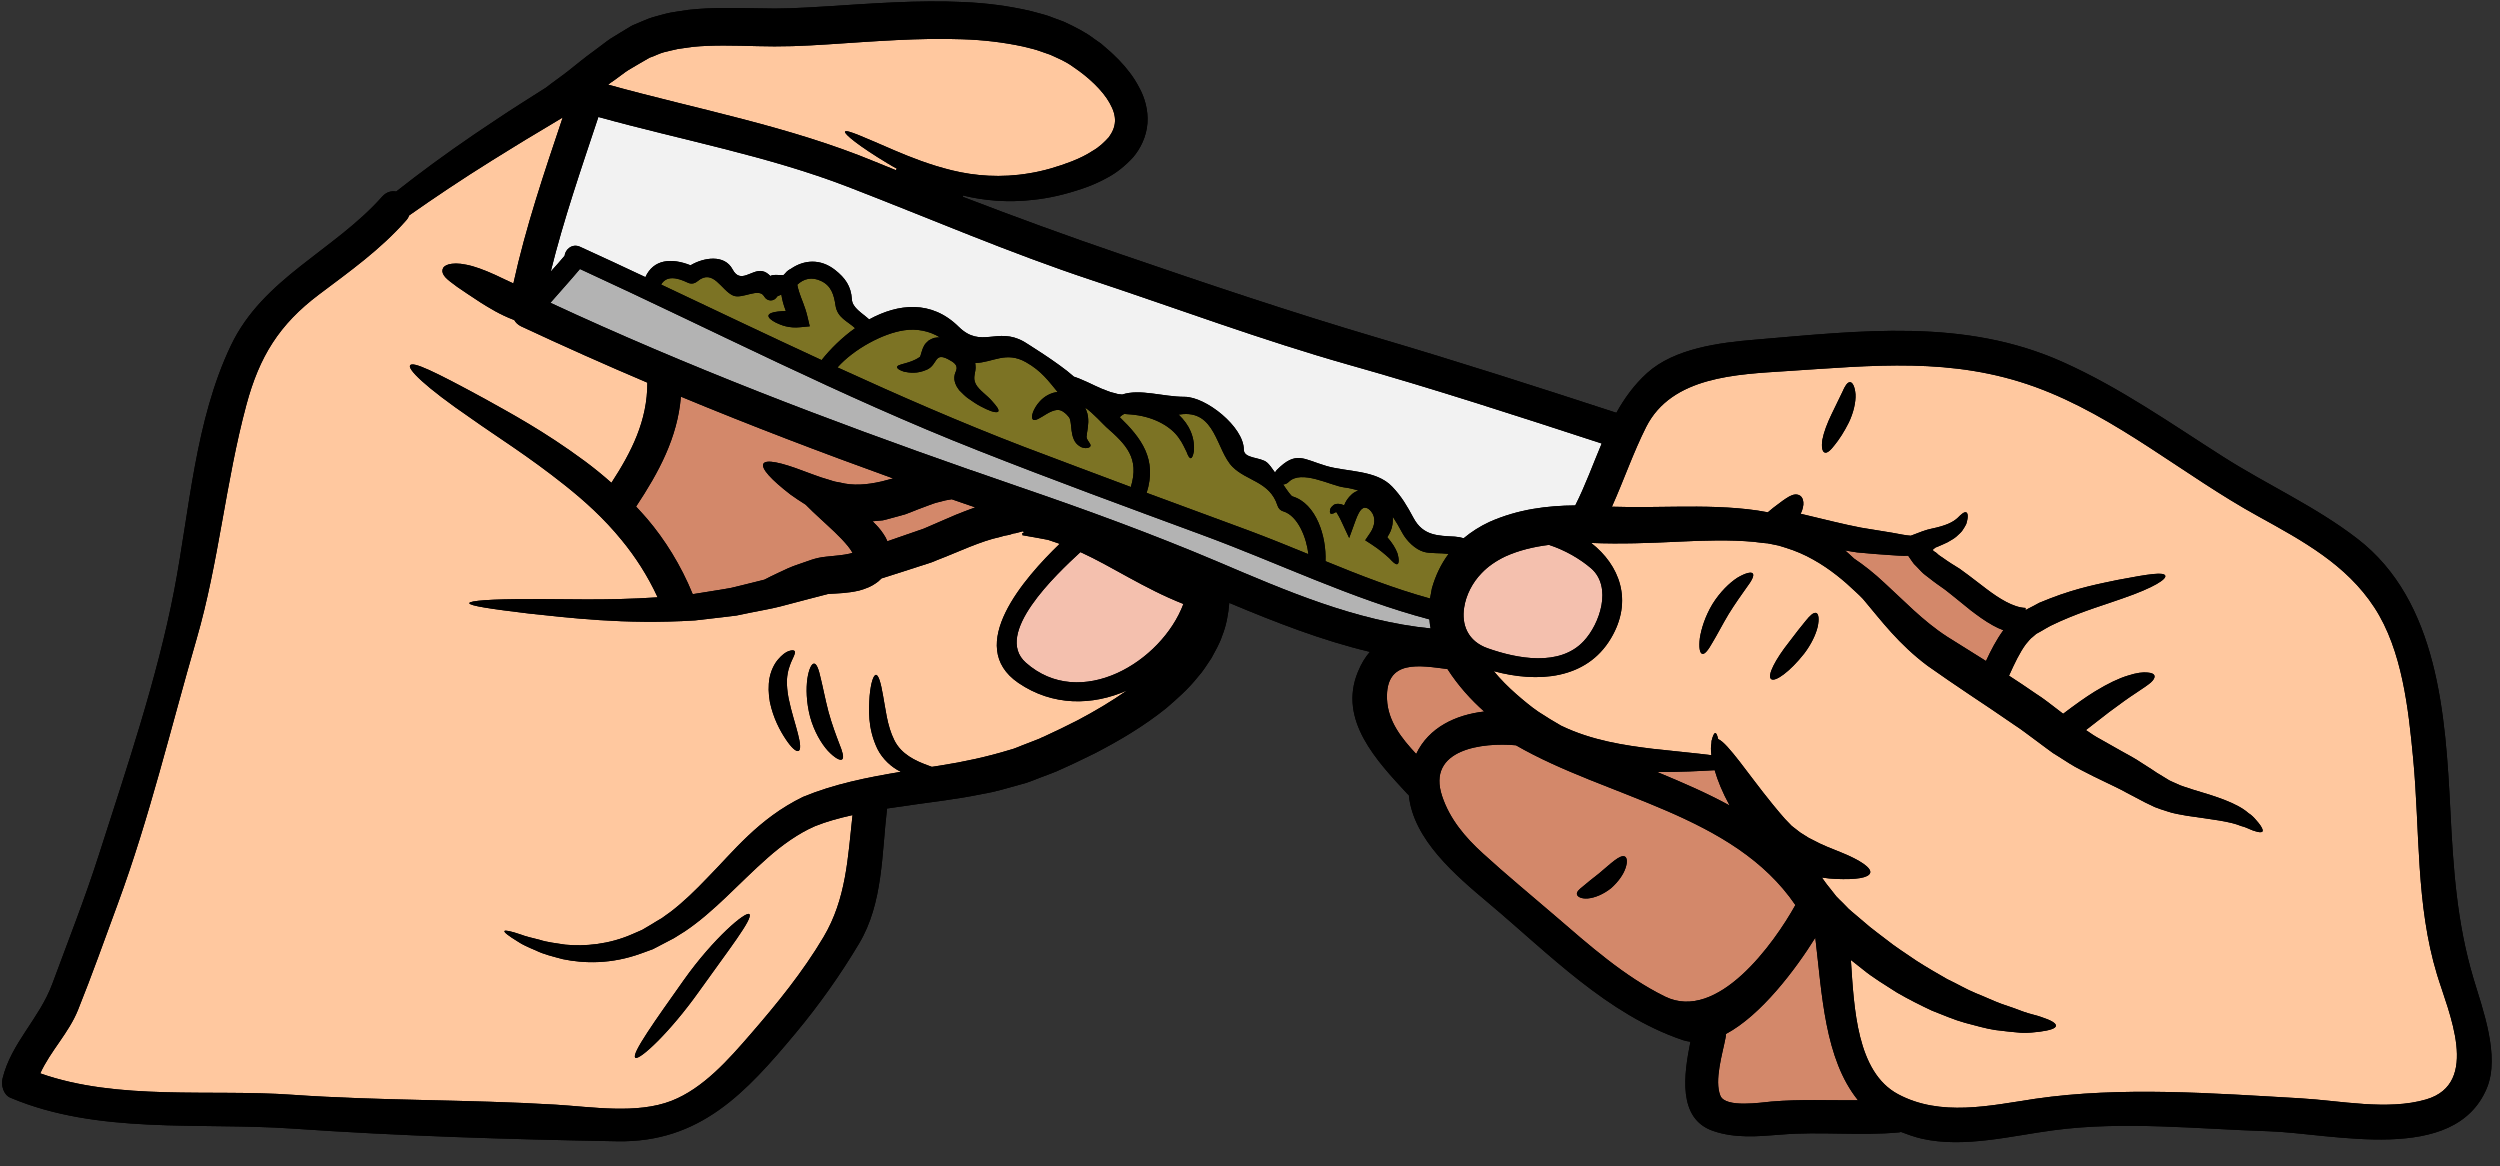 <?xml version="1.0" encoding="UTF-8"?><svg xmlns="http://www.w3.org/2000/svg" xmlns:xlink="http://www.w3.org/1999/xlink" height="56.2" preserveAspectRatio="xMidYMid meet" version="1.0" viewBox="3.9 36.1 120.5 56.2" width="120.5" zoomAndPan="magnify"><rect x="3.9" y="36.1" width="120.5" height="56.2" fill="#333333" stroke="none"/><g><g id="change1_1"><path d="M 122.008 75.164 C 121.777 70.621 121.438 65.066 117.516 62.059 C 115.5 60.504 113.184 59.473 111.051 58.113 C 108.516 56.5 106.105 54.797 103.348 53.559 C 98.574 51.41 93.547 52.051 88.488 52.473 C 86.797 52.613 84.609 52.887 83.289 54.082 C 82.668 54.645 82.199 55.297 81.809 55.996 C 77.977 54.746 74.199 53.531 70.32 52.387 C 66.148 51.156 62.043 49.77 57.93 48.359 C 55.348 47.477 52.832 46.559 50.32 45.594 C 50.32 45.57 50.32 45.543 50.316 45.523 C 51.312 45.766 52.461 45.875 53.684 45.734 C 54.477 45.652 55.242 45.473 56.094 45.184 C 56.449 45.066 56.914 44.871 57.328 44.633 C 57.738 44.41 58.148 44.082 58.516 43.68 C 58.875 43.258 59.16 42.676 59.207 42.043 C 59.254 41.414 59.074 40.793 58.805 40.312 C 58.543 39.805 58.203 39.379 57.836 38.996 C 57.652 38.812 57.465 38.625 57.262 38.457 L 56.965 38.199 L 56.617 37.957 C 56.27 37.68 55.699 37.387 55.18 37.148 C 54.918 37.051 54.664 36.957 54.402 36.859 C 54.137 36.773 53.871 36.715 53.605 36.637 C 52.539 36.387 51.445 36.246 50.348 36.199 C 48.148 36.094 45.918 36.27 43.688 36.41 C 43.129 36.449 42.582 36.473 42.043 36.496 L 41.254 36.512 C 40.977 36.508 40.699 36.508 40.426 36.5 C 39.352 36.484 38.223 36.449 37.09 36.574 C 36.801 36.609 36.516 36.664 36.23 36.707 C 35.945 36.762 35.656 36.855 35.375 36.926 C 35.094 37.012 34.816 37.148 34.539 37.258 L 34.438 37.301 L 34.41 37.309 L 34.344 37.348 L 34.332 37.352 L 34.293 37.375 L 34.125 37.477 L 33.801 37.672 C 33.586 37.816 33.367 37.922 33.148 38.09 C 32.926 38.254 32.711 38.418 32.492 38.582 C 32.035 38.91 31.695 39.203 31.305 39.508 C 30.93 39.801 30.543 40.066 30.215 40.324 C 29.812 40.578 29.414 40.832 29.023 41.082 C 28.25 41.57 27.496 42.086 26.77 42.57 C 25.383 43.512 24.125 44.441 22.996 45.332 C 22.773 45.289 22.527 45.348 22.324 45.574 C 20.004 48.188 16.574 49.504 15.027 52.758 C 13.301 56.383 13.043 60.664 12.297 64.547 C 11.473 68.824 9.992 73.156 8.668 77.297 C 7.996 79.402 7.18 81.465 6.418 83.531 C 5.801 85.195 4.441 86.371 4.023 88.086 C 3.945 88.406 4.062 88.863 4.398 89.008 C 8.613 90.793 13.496 90.188 17.977 90.496 C 23.203 90.859 28.422 91.016 33.656 91.109 C 37.637 91.18 39.855 88.77 42.262 85.879 C 43.387 84.527 44.41 83.082 45.312 81.566 C 46.469 79.625 46.398 77.246 46.656 75.07 C 47.559 74.93 48.492 74.812 49.473 74.672 C 50.059 74.59 50.652 74.492 51.262 74.367 C 51.863 74.27 52.504 74.074 53.137 73.898 C 53.469 73.82 53.723 73.695 54.023 73.586 L 54.457 73.422 L 54.672 73.34 L 54.766 73.301 L 54.82 73.281 L 54.93 73.23 C 55.508 72.977 56.09 72.695 56.676 72.406 C 57.836 71.805 59.004 71.121 60.102 70.242 C 60.633 69.785 61.176 69.312 61.637 68.727 C 61.887 68.457 62.082 68.125 62.297 67.809 C 62.477 67.469 62.68 67.137 62.805 66.754 C 63.008 66.254 63.105 65.711 63.152 65.16 C 65.371 66.09 67.602 66.965 69.93 67.52 C 69.711 67.766 69.516 68.082 69.352 68.484 C 68.383 70.816 70.293 72.805 71.73 74.359 C 71.758 74.387 71.785 74.402 71.805 74.426 C 72.02 76.57 74.055 78.289 75.672 79.648 C 78.551 82.066 81.363 84.992 85.004 86.23 C 85.129 86.273 85.254 86.293 85.379 86.312 C 85.07 87.859 84.738 90.023 86.48 90.613 C 87.539 90.977 88.633 90.875 89.727 90.789 C 91.625 90.625 93.535 90.859 95.441 90.68 C 95.473 90.676 95.5 90.664 95.527 90.66 C 95.844 90.781 96.168 90.898 96.531 90.984 C 98.574 91.445 100.852 90.844 102.879 90.578 C 106.258 90.125 109.836 90.516 113.227 90.625 C 116.34 90.723 122.215 92.266 123.766 88.547 C 124.41 87 123.566 84.75 123.125 83.273 C 122.32 80.574 122.148 77.969 122.008 75.164" fill="inherit"/></g><g id="change2_1"><path d="M 73.723 62.797 C 73.359 63.285 73.094 63.84 72.918 64.457 L 72.84 64.879 L 72.828 64.949 C 71.102 64.473 69.445 63.828 67.789 63.148 C 67.84 61.977 67.355 60.375 66.199 60.027 C 66.129 60.008 65.949 59.75 65.746 59.449 C 65.836 59.449 65.93 59.414 66.016 59.328 C 66.625 58.719 68.023 59.5 68.676 59.59 C 68.938 59.621 69.164 59.68 69.375 59.746 C 69.258 59.785 69.148 59.844 69.066 59.918 C 68.863 60.098 68.758 60.277 68.688 60.457 C 68.535 60.383 68.316 60.348 68.18 60.441 C 68.109 60.5 68.047 60.566 68.031 60.609 C 68.012 60.652 68.008 60.691 68.004 60.723 C 67.996 60.789 68.008 60.832 68.035 60.852 C 68.062 60.875 68.105 60.867 68.164 60.848 C 68.199 60.836 68.23 60.816 68.262 60.793 C 68.301 60.781 68.324 60.805 68.34 60.805 C 68.359 60.844 68.34 60.844 68.402 60.93 C 68.457 61.02 68.523 61.152 68.594 61.309 L 68.93 62.031 L 69.238 61.184 C 69.32 60.957 69.445 60.672 69.586 60.602 C 69.648 60.555 69.691 60.57 69.762 60.582 C 69.824 60.594 69.918 60.664 69.988 60.75 C 70.227 61.039 70.172 61.445 69.949 61.777 L 69.703 62.141 L 70.012 62.34 C 70.391 62.586 70.668 62.828 70.863 63.004 C 71.035 63.188 71.16 63.316 71.246 63.293 C 71.324 63.277 71.352 63.09 71.254 62.762 C 71.172 62.539 71.008 62.266 70.766 61.992 C 70.883 61.812 70.988 61.613 71.02 61.359 C 71.035 61.242 71.035 61.125 71.031 61.004 C 71.188 61.238 71.34 61.5 71.496 61.793 C 71.703 62.172 72.117 62.586 72.543 62.703 C 72.848 62.785 73.32 62.746 73.723 62.797" fill="#7c7324"/></g><g id="change2_2"><path d="M 50.137 54.91 C 50.273 55.047 50.414 55.188 50.531 55.277 C 50.652 55.359 50.762 55.43 50.863 55.504 C 51.07 55.645 51.266 55.734 51.43 55.816 C 51.758 55.973 52.004 56.008 52.023 55.918 C 52.051 55.828 51.938 55.68 51.711 55.426 C 51.492 55.164 51.094 54.914 50.934 54.617 C 50.754 54.27 50.961 54.059 50.918 53.707 C 50.918 53.707 50.906 53.602 50.906 53.598 C 51.766 53.57 52.391 53.012 53.355 53.559 C 54.098 53.977 54.449 54.477 54.879 54.996 C 54.797 55.004 54.719 55.02 54.648 55.039 C 54.266 55.164 54.051 55.395 53.906 55.582 C 53.625 55.973 53.598 56.262 53.695 56.328 C 53.805 56.402 54.039 56.238 54.348 56.051 C 54.504 55.957 54.695 55.871 54.848 55.859 C 54.992 55.855 55.086 55.883 55.254 56.027 C 55.297 56.062 55.336 56.105 55.375 56.152 C 55.375 56.152 55.406 56.184 55.41 56.191 C 55.426 56.219 55.449 56.246 55.457 56.262 C 55.457 56.262 55.5 56.387 55.508 56.477 C 55.547 56.695 55.531 56.988 55.66 57.281 C 55.719 57.422 55.828 57.543 55.938 57.605 C 56.039 57.68 56.141 57.688 56.215 57.699 C 56.367 57.699 56.441 57.656 56.461 57.598 C 56.504 57.473 56.215 57.289 56.281 57.09 C 56.281 56.984 56.34 56.773 56.355 56.445 C 56.352 56.273 56.359 56.109 56.242 55.832 C 56.219 55.789 56.211 55.77 56.199 55.742 C 56.562 55.984 57.105 56.586 57.219 56.684 C 58.18 57.527 58.832 58.176 58.406 59.574 C 56.68 58.926 54.957 58.285 53.234 57.629 C 50.191 56.461 47.219 55.16 44.266 53.809 C 45.062 52.918 46.457 52.168 47.477 52.02 C 48.09 51.926 48.703 52.051 49.207 52.363 C 49.129 52.359 49.02 52.371 48.93 52.387 C 48.84 52.418 48.746 52.457 48.664 52.512 C 48.594 52.578 48.504 52.656 48.465 52.723 C 48.379 52.871 48.344 52.988 48.32 53.07 C 48.27 53.25 48.258 53.273 48.246 53.297 L 48.219 53.316 C 47.754 53.645 47.129 53.637 47.141 53.797 C 47.137 53.863 47.254 53.945 47.48 54.016 C 47.727 54.062 48.102 54.133 48.59 53.91 C 49.105 53.668 48.926 53.055 49.613 53.422 C 49.859 53.555 50.094 53.691 49.984 53.973 C 49.965 54.035 49.941 54.059 49.918 54.152 C 49.902 54.23 49.891 54.32 49.902 54.395 C 49.945 54.672 50.051 54.781 50.137 54.91" fill="#7c7324"/></g><g id="change2_3"><path d="M 44.172 50.824 C 44.266 51.426 44.754 51.578 45.117 51.918 C 44.492 52.363 43.938 52.906 43.5 53.457 C 40.914 52.262 38.344 51.035 35.766 49.816 C 36.02 49.375 36.527 49.473 37.031 49.715 C 37.211 49.805 37.371 49.777 37.523 49.652 C 38.285 49.023 38.664 50.102 39.242 50.348 C 39.68 50.531 40.48 49.945 40.73 50.383 C 40.879 50.645 41.219 50.648 41.367 50.383 C 41.426 50.352 41.496 50.324 41.562 50.297 C 41.598 50.543 41.664 50.785 41.75 51.016 C 41.762 51.039 41.77 51.062 41.777 51.09 C 41.645 51.094 41.512 51.105 41.398 51.117 C 41.133 51.145 40.965 51.211 40.941 51.305 C 40.926 51.41 41.059 51.527 41.301 51.652 C 41.551 51.77 41.918 51.93 42.48 51.871 L 42.93 51.828 L 42.809 51.324 C 42.754 51.094 42.684 50.895 42.609 50.695 C 42.461 50.324 42.363 50.031 42.328 49.824 C 42.641 49.531 43.023 49.43 43.473 49.641 C 43.973 49.875 44.098 50.32 44.172 50.824" fill="#7c7324"/></g><g id="change2_4"><path d="M 65.754 60.746 C 66.465 60.961 66.879 62.031 66.965 62.812 C 66.023 62.426 65.078 62.043 64.121 61.684 C 62.469 61.07 60.816 60.461 59.168 59.855 C 59.684 58.23 58.906 57.211 57.871 56.207 C 57.934 56.141 58.012 56.09 58.098 56.043 L 58.113 56.051 L 58.141 56.055 L 58.211 56.062 C 58.336 56.07 58.457 56.078 58.582 56.094 C 59.586 56.215 60.359 56.684 60.719 57.207 C 60.91 57.461 61 57.711 61.094 57.879 C 61.164 58.078 61.234 58.188 61.293 58.184 C 61.359 58.176 61.406 58.059 61.445 57.852 C 61.465 57.625 61.453 57.277 61.289 56.891 C 61.176 56.621 60.973 56.332 60.703 56.078 C 60.723 56.078 60.746 56.078 60.762 56.078 C 62.504 55.816 62.512 57.801 63.312 58.605 C 63.996 59.289 65.105 59.312 65.473 60.461 C 65.516 60.602 65.613 60.707 65.754 60.746" fill="#7c7324"/></g><g id="change3_1"><path d="M 72.859 66.395 C 72.855 66.395 72.855 66.395 72.855 66.391 C 69.246 66.035 65.871 64.57 62.57 63.164 C 59.422 61.832 56.242 60.668 53.008 59.562 C 52.238 59.297 51.465 59.027 50.695 58.758 C 50.684 58.758 50.68 58.754 50.672 58.754 C 43.793 56.344 37.059 53.777 30.43 50.695 C 30.902 50.152 31.391 49.617 31.852 49.066 C 38.234 52 44.469 55.227 51.012 57.801 C 54.609 59.223 58.246 60.555 61.875 61.895 C 65.508 63.234 69.051 64.965 72.793 65.953 C 72.793 65.965 72.793 65.977 72.801 65.98 C 72.809 66.121 72.828 66.258 72.859 66.395" fill="#b3b3b3"/></g><g id="change4_1"><path d="M 81.102 57.477 C 80.684 58.469 80.316 59.496 79.828 60.461 C 78.492 60.473 77.082 60.637 75.68 61.262 C 75.246 61.465 74.828 61.727 74.449 62.043 C 74.324 62.004 74.184 61.977 74.02 61.965 C 73.223 61.922 72.496 61.934 72.031 61.066 C 71.719 60.484 71.461 60.039 71.008 59.562 C 70.238 58.742 68.812 58.852 67.828 58.559 C 66.711 58.23 66.375 57.812 65.441 58.754 C 65.402 58.789 65.383 58.836 65.359 58.879 C 65.207 58.66 65.066 58.469 64.973 58.395 C 64.66 58.121 63.852 58.219 63.852 57.77 C 63.852 56.68 62.031 55.227 61 55.227 C 59.949 55.227 58.852 54.828 57.988 55.117 C 57.957 55.117 57.926 55.109 57.891 55.105 C 57.746 55.102 57.68 55.055 57.57 55.035 C 57.473 55.02 57.375 54.984 57.273 54.941 C 56.867 54.801 56.492 54.59 56.145 54.445 C 55.969 54.363 55.809 54.301 55.66 54.254 C 54.941 53.602 53.25 52.566 53.25 52.566 C 51.965 51.84 51.199 52.918 50.113 51.855 C 48.797 50.551 47.195 50.73 45.793 51.496 C 45.457 51.188 44.98 50.938 44.961 50.527 C 44.922 49.895 44.641 49.5 44.152 49.113 C 43.441 48.555 42.652 48.621 42.023 49.055 C 41.938 49.098 41.844 49.156 41.758 49.262 C 41.75 49.266 41.746 49.277 41.742 49.281 C 41.715 49.309 41.688 49.336 41.66 49.363 C 41.359 49.359 41.18 49.32 41.031 49.402 C 40.922 49.293 40.797 49.195 40.633 49.168 C 40.125 49.078 39.594 49.805 39.211 49.086 C 38.82 48.344 37.812 48.512 37.184 48.887 C 36.266 48.523 35.402 48.59 35.008 49.457 C 33.957 48.961 32.906 48.473 31.852 47.992 C 31.477 47.824 31.141 48.125 31.113 48.43 C 30.898 48.684 30.676 48.941 30.445 49.191 C 31.07 46.668 31.922 44.207 32.742 41.738 C 36.758 42.852 40.883 43.605 44.781 45.109 C 48.73 46.633 52.508 48.273 56.539 49.609 C 60.66 50.977 64.723 52.496 68.902 53.68 C 73.031 54.844 77.043 56.152 81.102 57.477" fill="#f2f2f2"/></g><g id="change5_1"><path d="M 80.594 63.496 C 81.617 64.391 81.016 66.172 80.234 67.004 C 79.074 68.246 77.023 67.848 75.609 67.348 C 74.641 67.008 74.34 66.203 74.473 65.375 C 74.562 64.789 74.867 64.184 75.309 63.73 C 75.609 63.41 76.004 63.137 76.453 62.922 C 77.098 62.629 77.82 62.453 78.562 62.363 C 79.316 62.609 80.043 63.023 80.594 63.496" fill="#f4c0ae"/></g><g id="change5_2"><path d="M 55.977 62.711 C 57.496 63.402 59.059 64.473 60.941 65.211 C 59.891 68.012 55.969 70.371 53.344 68.039 C 51.777 66.648 54.793 63.801 55.977 62.711" fill="#f4c0ae"/></g><g id="change6_1"><path d="M 99.977 66.254 C 100.121 66.336 100.289 66.41 100.461 66.477 C 100.125 66.941 99.863 67.445 99.625 67.961 C 98.98 67.555 98.352 67.164 97.754 66.789 C 96.586 66.035 95.633 65.016 94.754 64.219 C 94.238 63.73 93.727 63.332 93.262 63.02 C 93.125 62.887 92.977 62.758 92.832 62.629 C 93.031 62.664 93.238 62.703 93.422 62.727 C 93.723 62.754 93.996 62.781 94.266 62.801 C 94.516 62.816 94.746 62.836 94.969 62.852 C 95.258 62.871 95.566 62.898 95.875 62.887 C 95.934 62.977 95.996 63.055 96.055 63.148 C 96.113 63.242 96.191 63.332 96.289 63.418 C 96.363 63.496 96.434 63.566 96.504 63.645 C 96.617 63.766 96.742 63.848 96.875 63.953 C 97 64.055 97.137 64.156 97.262 64.246 C 97.387 64.336 97.516 64.43 97.652 64.523 C 97.777 64.617 97.895 64.719 98.023 64.816 C 98.297 65.035 98.586 65.27 98.887 65.516 C 99.207 65.758 99.551 66.02 99.977 66.254" fill="#d3886a"/></g><g id="change6_2"><path d="M 86.547 73.223 C 86.688 73.715 86.926 74.301 87.27 74.926 C 86.156 74.316 84.977 73.809 83.777 73.312 C 84.906 73.312 85.832 73.266 86.547 73.223" fill="#d3886a"/></g><g id="change6_3"><path d="M 93.457 89.133 C 92.066 89.145 90.676 89.078 89.285 89.195 C 88.797 89.238 87.074 89.512 86.824 88.918 C 86.52 88.18 86.926 86.887 87.066 86.145 C 87.086 86.074 87.086 86.004 87.086 85.938 C 88.777 85.043 90.445 82.828 91.398 81.297 C 91.723 84.027 91.844 87.137 93.457 89.133" fill="#d3886a"/></g><g id="change6_4"><path d="M 73.668 68.348 C 74.188 69.156 74.797 69.824 75.438 70.395 C 74.066 70.555 72.766 71.16 72.16 72.441 C 71.453 71.684 70.797 70.859 70.754 69.801 C 70.672 67.844 72.348 68.184 73.668 68.348" fill="#d3886a"/></g><g id="change6_5"><path d="M 82.25 77.941 C 82.352 77.648 82.324 77.434 82.215 77.383 C 81.977 77.281 81.539 77.73 80.969 78.203 C 80.68 78.43 80.414 78.637 80.246 78.785 C 80.039 78.945 79.871 79.09 79.91 79.215 C 79.941 79.328 80.117 79.426 80.426 79.406 C 80.777 79.375 81.184 79.203 81.555 78.91 C 81.906 78.598 82.152 78.242 82.25 77.941 Z M 90.438 79.723 C 89.41 81.574 86.688 85.371 84.16 84.137 C 82.188 83.168 80.484 81.645 78.836 80.227 C 77.68 79.234 76.496 78.258 75.367 77.227 C 74.52 76.457 73.781 75.582 73.414 74.484 C 72.645 72.203 75.367 71.875 76.969 72.023 C 81.367 74.562 87.449 75.34 90.438 79.723" fill="#d3886a"/></g><g id="change6_6"><path d="M 49.773 60.164 C 50.152 60.293 50.531 60.426 50.906 60.555 C 50.586 60.668 50.277 60.793 49.969 60.914 C 49.414 61.145 48.949 61.363 48.422 61.582 C 47.832 61.785 47.25 61.988 46.672 62.188 C 46.621 62.059 46.555 61.945 46.488 61.848 C 46.332 61.605 46.164 61.43 46 61.27 C 45.984 61.254 45.969 61.242 45.953 61.227 C 45.988 61.223 46.027 61.215 46.07 61.215 L 46.453 61.18 C 46.578 61.156 46.691 61.117 46.816 61.086 C 47.055 61.02 47.293 60.957 47.527 60.891 C 47.754 60.809 47.934 60.734 48.129 60.656 C 48.328 60.578 48.492 60.523 48.66 60.457 C 48.836 60.391 48.996 60.332 49.145 60.301 C 49.371 60.234 49.578 60.191 49.773 60.164" fill="#d3886a"/></g><g id="change6_7"><path d="M 46.949 59.16 C 46.945 59.16 46.941 59.164 46.934 59.164 C 46.762 59.207 46.578 59.258 46.398 59.305 C 45.668 59.473 45.012 59.52 44.391 59.359 C 44.309 59.344 44.23 59.332 44.156 59.316 C 44.074 59.297 44 59.27 43.922 59.246 C 43.77 59.199 43.617 59.152 43.473 59.109 C 43.168 59.004 42.887 58.898 42.625 58.801 C 41.555 58.391 40.816 58.23 40.695 58.453 C 40.574 58.676 41.074 59.223 42.008 59.941 C 42.219 60.094 42.469 60.258 42.734 60.426 C 42.93 60.629 43.18 60.863 43.465 61.125 C 43.867 61.5 44.379 61.945 44.773 62.426 C 44.859 62.535 44.938 62.648 44.992 62.746 C 44.953 62.758 44.91 62.773 44.859 62.785 C 44.57 62.855 44.176 62.887 43.742 62.93 C 43.172 62.98 42.816 63.164 42.426 63.285 C 42.027 63.414 41.707 63.57 41.395 63.719 C 41.148 63.832 40.938 63.941 40.746 64.039 C 40.426 64.121 40.102 64.195 39.793 64.277 C 39.574 64.328 39.359 64.379 39.148 64.434 C 38.934 64.477 38.723 64.504 38.512 64.543 C 38.094 64.609 37.691 64.672 37.289 64.738 C 36.711 63.324 35.938 62.102 35.098 61.113 C 34.918 60.902 34.738 60.711 34.559 60.516 C 35.652 58.867 36.562 57.184 36.719 55.219 C 40.098 56.621 43.504 57.918 46.949 59.16" fill="#d3886a"/></g><g id="change7_1"><path d="M 88.082 64.422 C 88.328 64.098 88.461 63.848 88.387 63.746 C 88.316 63.648 88.035 63.715 87.645 63.945 C 87.262 64.191 86.801 64.637 86.438 65.223 C 86.082 65.82 85.902 66.414 85.832 66.859 C 85.781 67.293 85.824 67.578 85.945 67.613 C 86.07 67.652 86.242 67.426 86.449 67.055 C 86.66 66.711 86.91 66.215 87.219 65.699 C 87.535 65.188 87.848 64.754 88.082 64.422 Z M 91.512 66.309 C 91.594 65.934 91.555 65.684 91.441 65.645 C 91.316 65.605 91.137 65.77 90.93 66.031 C 90.715 66.289 90.438 66.645 90.129 67.055 C 89.488 67.863 89.059 68.672 89.27 68.832 C 89.461 68.984 90.172 68.477 90.859 67.605 C 91.199 67.16 91.426 66.68 91.512 66.309 Z M 93.016 56.457 C 93.242 55.984 93.355 55.473 93.336 55.105 C 93.305 54.73 93.191 54.52 93.07 54.52 C 92.941 54.52 92.82 54.715 92.703 54.992 C 92.566 55.273 92.387 55.648 92.184 56.062 C 91.973 56.496 91.805 56.941 91.738 57.297 C 91.688 57.641 91.73 57.867 91.848 57.91 C 91.965 57.961 92.141 57.801 92.344 57.531 C 92.539 57.289 92.781 56.93 93.016 56.457 Z M 121.367 83.082 C 121.898 84.836 123.484 88.324 120.836 89.094 C 118.98 89.637 116.688 89.148 114.793 89.039 C 110.617 88.801 106.148 88.457 101.996 89.062 C 99.816 89.391 97.438 89.938 95.387 88.84 C 93.395 87.777 93.266 84.695 93.113 82.371 C 93.297 82.52 93.48 82.664 93.672 82.812 C 94.203 83.25 94.789 83.586 95.34 83.945 C 95.902 84.27 96.469 84.555 97.012 84.809 C 97.574 85.027 98.094 85.258 98.609 85.398 C 99.137 85.535 99.605 85.676 100.066 85.746 C 100.531 85.805 100.949 85.852 101.312 85.879 C 101.672 85.898 101.961 85.852 102.211 85.828 C 102.703 85.762 102.98 85.672 102.996 85.547 C 103.008 85.414 102.754 85.273 102.281 85.117 C 102.047 85.031 101.742 84.977 101.43 84.863 C 101.117 84.742 100.766 84.617 100.387 84.492 C 100.008 84.355 99.59 84.152 99.145 83.977 C 98.691 83.793 98.242 83.523 97.754 83.293 C 97.281 83.023 96.781 82.734 96.281 82.414 C 95.793 82.074 95.27 81.754 94.773 81.352 C 94.523 81.156 94.27 80.977 94.031 80.781 C 93.797 80.582 93.562 80.379 93.336 80.191 L 93.16 80.043 L 93.082 79.973 L 93.039 79.934 L 93.027 79.93 L 93.02 79.922 C 92.918 79.82 92.82 79.719 92.719 79.613 C 92.613 79.512 92.5 79.402 92.406 79.301 C 92.332 79.203 92.258 79.109 92.18 79.012 C 92.016 78.816 91.859 78.609 91.715 78.398 C 91.957 78.438 92.184 78.453 92.391 78.465 C 93.375 78.504 93.965 78.414 94.043 78.172 C 94.113 77.934 93.559 77.559 92.672 77.199 C 92.234 77.02 91.73 76.836 91.258 76.574 C 91.133 76.516 91.02 76.457 90.926 76.387 L 90.77 76.289 L 90.688 76.238 L 90.59 76.164 C 90.48 76.074 90.371 75.996 90.258 75.906 C 90.152 75.801 90.047 75.684 89.934 75.57 C 89.758 75.375 89.598 75.176 89.434 74.98 C 89.402 74.941 89.367 74.902 89.344 74.871 C 88.723 74.109 88.184 73.367 87.75 72.809 C 87.316 72.254 86.965 71.832 86.715 71.723 C 86.672 71.539 86.629 71.434 86.578 71.434 C 86.52 71.43 86.461 71.559 86.398 71.809 C 86.395 71.844 86.395 71.887 86.391 71.926 C 86.363 72.059 86.355 72.254 86.391 72.5 C 85.629 72.402 84.668 72.316 83.551 72.191 C 82.223 72.027 80.641 71.801 79.145 71.078 C 78.781 70.867 78.438 70.664 78.055 70.41 C 77.848 70.27 77.684 70.141 77.504 69.996 C 77.328 69.855 77.152 69.703 76.973 69.547 C 76.594 69.215 76.23 68.848 75.898 68.449 C 77.992 69.016 80.359 68.867 81.547 66.867 C 82.633 65.043 81.957 63.332 80.594 62.27 C 81.992 62.328 83.457 62.273 84.734 62.211 C 86.07 62.145 87.305 62.113 88.43 62.215 C 88.566 62.23 88.703 62.246 88.844 62.266 L 89.043 62.285 L 89.113 62.289 L 89.129 62.297 L 89.145 62.297 L 89.152 62.301 L 89.164 62.301 L 89.219 62.312 C 89.359 62.34 89.492 62.371 89.637 62.398 C 89.766 62.434 89.867 62.469 89.98 62.504 C 90.438 62.645 90.898 62.844 91.301 63.074 C 92.113 63.527 92.793 64.098 93.355 64.637 C 93.473 64.742 93.582 64.852 93.688 64.961 C 93.73 65.016 93.77 65.055 93.812 65.109 C 94.559 65.992 95.418 67.152 96.809 68.191 C 97.461 68.648 98.117 69.105 98.828 69.578 C 99.539 70.051 100.262 70.535 100.984 71.035 C 101.355 71.273 101.684 71.539 102.031 71.789 C 102.199 71.914 102.367 72.039 102.535 72.164 L 102.855 72.398 L 103.125 72.566 C 103.488 72.793 103.809 73.02 104.227 73.223 C 104.613 73.422 105.016 73.629 105.348 73.781 C 105.688 73.949 106.039 74.105 106.336 74.273 C 106.664 74.449 106.984 74.617 107.293 74.777 C 107.453 74.855 107.605 74.93 107.758 75 C 107.926 75.07 108.129 75.133 108.309 75.191 C 108.695 75.328 108.992 75.355 109.301 75.418 C 110.512 75.598 111.359 75.68 111.934 75.918 C 112.086 75.953 112.211 76.012 112.32 76.059 C 112.434 76.109 112.531 76.148 112.617 76.168 C 112.785 76.223 112.898 76.227 112.945 76.184 C 112.988 76.137 112.953 76.039 112.848 75.879 C 112.793 75.805 112.723 75.711 112.629 75.609 C 112.535 75.5 112.43 75.387 112.277 75.293 C 111.73 74.805 110.688 74.48 109.602 74.16 C 109.348 74.066 109.035 73.992 108.824 73.879 C 108.707 73.82 108.59 73.785 108.461 73.715 C 108.32 73.629 108.172 73.543 108.027 73.449 L 107.918 73.383 L 107.898 73.371 L 107.887 73.363 C 107.875 73.363 107.871 73.355 107.863 73.352 L 107.859 73.348 C 107.855 73.348 107.848 73.34 107.848 73.34 L 107.621 73.188 C 107.461 73.086 107.301 72.98 107.137 72.879 C 106.805 72.652 106.477 72.484 106.129 72.289 C 105.801 72.102 105.477 71.918 105.141 71.73 C 104.918 71.613 104.68 71.457 104.441 71.289 C 104.852 70.965 105.23 70.676 105.559 70.422 C 106.102 70.016 106.523 69.715 106.855 69.5 C 107.188 69.277 107.418 69.125 107.566 69 C 107.711 68.867 107.766 68.762 107.746 68.672 C 107.719 68.586 107.621 68.531 107.414 68.516 C 107.207 68.492 106.895 68.523 106.465 68.664 C 106.035 68.793 105.504 69.043 104.879 69.426 C 104.414 69.711 103.906 70.078 103.344 70.504 C 103.273 70.449 103.203 70.395 103.125 70.336 C 102.77 70.07 102.41 69.773 102.023 69.531 C 101.59 69.227 101.156 68.945 100.734 68.668 C 101.004 68.066 101.254 67.543 101.547 67.148 C 101.66 67.023 101.758 66.879 101.879 66.797 L 102.047 66.652 C 102.121 66.609 102.203 66.566 102.281 66.523 C 102.434 66.434 102.582 66.344 102.73 66.266 C 102.887 66.195 103.039 66.121 103.188 66.051 C 104.387 65.52 105.426 65.227 106.203 64.945 C 107.777 64.402 108.324 64.008 108.266 63.848 C 108.195 63.668 107.578 63.746 105.961 64.055 C 105.156 64.227 104.074 64.418 102.715 64.945 C 102.547 65.016 102.371 65.086 102.191 65.156 C 102.02 65.25 101.84 65.348 101.656 65.438 C 101.617 65.465 101.574 65.488 101.531 65.508 L 101.531 65.402 C 100.945 65.387 100.238 64.934 99.664 64.5 C 99.359 64.266 99.066 64.043 98.789 63.832 C 98.648 63.723 98.492 63.613 98.352 63.512 C 98.203 63.414 98.074 63.34 97.938 63.254 C 97.801 63.164 97.688 63.09 97.582 63.012 C 97.473 62.93 97.348 62.867 97.27 62.781 L 97.207 62.727 C 97.195 62.715 97.195 62.719 97.188 62.715 C 97.184 62.715 97.172 62.711 97.16 62.703 C 97.145 62.691 97.125 62.676 97.109 62.66 C 97.09 62.645 97.043 62.617 97.059 62.605 L 97.098 62.562 L 97.152 62.523 L 97.184 62.496 L 97.207 62.484 L 97.27 62.461 C 97.438 62.395 97.617 62.309 97.77 62.238 C 97.926 62.145 98.074 62.07 98.195 61.965 C 98.312 61.852 98.426 61.766 98.496 61.656 C 98.574 61.543 98.629 61.445 98.672 61.359 C 98.789 60.984 98.746 60.82 98.664 60.793 C 98.574 60.766 98.441 60.875 98.246 61.074 C 98.023 61.27 97.715 61.434 96.984 61.586 C 96.918 61.602 96.859 61.617 96.793 61.633 C 96.711 61.656 96.629 61.684 96.555 61.711 C 96.391 61.77 96.223 61.836 96.051 61.902 C 96.031 61.906 96.016 61.918 96 61.922 C 95.773 61.906 95.496 61.852 95.098 61.777 C 94.66 61.707 94.168 61.629 93.613 61.535 C 92.793 61.379 91.84 61.137 90.691 60.863 C 90.742 60.762 90.781 60.664 90.797 60.57 C 90.852 60.371 90.816 60.211 90.77 60.113 C 90.719 60.016 90.645 59.969 90.559 59.945 C 90.371 59.902 90.203 59.984 89.992 60.121 C 89.891 60.191 89.758 60.277 89.586 60.414 C 89.461 60.508 89.297 60.625 89.109 60.793 L 89.082 60.789 C 88.93 60.762 88.773 60.734 88.613 60.707 C 87.359 60.523 86.043 60.508 84.684 60.523 C 83.652 60.539 82.66 60.555 81.594 60.523 C 82.168 59.246 82.617 57.926 83.246 56.676 C 84.48 54.238 87.621 54.145 89.992 53.988 C 94.168 53.723 97.988 53.289 102.016 54.758 C 105.926 56.184 109.16 59.023 112.781 61.004 C 114.887 62.168 116.996 63.312 118.344 65.379 C 119.691 67.441 119.988 70.285 120.215 72.668 C 120.547 76.168 120.336 79.691 121.367 83.082" fill="#ffc89f"/></g><g id="change7_2"><path d="M 57.387 41.07 C 57.758 41.719 57.711 42.211 57.348 42.711 C 57.133 42.949 56.887 43.188 56.566 43.371 C 56.266 43.566 55.977 43.711 55.578 43.871 C 54.918 44.129 54.18 44.348 53.508 44.453 C 52.148 44.684 50.887 44.578 49.793 44.312 C 48.711 44.047 47.785 43.676 47.039 43.359 C 45.539 42.715 44.699 42.324 44.629 42.445 C 44.574 42.547 45.281 43.133 46.719 43.996 C 46.844 44.074 46.988 44.152 47.129 44.23 C 47.117 44.25 47.102 44.262 47.094 44.285 C 47.086 44.289 47.086 44.301 47.086 44.305 C 46.754 44.168 46.426 44.039 46.094 43.902 C 41.941 42.18 37.523 41.375 33.211 40.18 C 33.309 40.105 33.398 40.039 33.492 39.98 C 33.676 39.844 33.859 39.711 34.043 39.574 C 34.23 39.438 34.473 39.32 34.684 39.184 L 35.016 38.992 L 35.184 38.895 L 35.195 38.883 L 35.211 38.879 L 35.289 38.852 C 35.492 38.781 35.684 38.676 35.902 38.617 C 36.125 38.57 36.336 38.504 36.57 38.461 C 36.801 38.43 37.039 38.391 37.281 38.359 C 38.25 38.262 39.289 38.297 40.406 38.324 C 40.684 38.332 40.953 38.332 41.23 38.336 C 41.523 38.332 41.812 38.332 42.098 38.324 C 42.668 38.305 43.238 38.277 43.805 38.238 C 46.059 38.09 48.219 37.918 50.273 37.992 C 51.293 38.023 52.281 38.141 53.203 38.34 C 53.43 38.402 53.66 38.445 53.883 38.516 C 54.094 38.59 54.309 38.66 54.523 38.738 C 54.902 38.918 55.238 39.035 55.668 39.352 C 56.352 39.812 57.051 40.457 57.387 41.07" fill="#ffc89f"/></g><g id="change7_3"><path d="M 37.609 83.863 C 39.016 81.887 40.211 80.363 40.02 80.164 C 39.863 79.992 38.293 81.32 36.867 83.328 C 35.484 85.285 34.312 86.914 34.523 87.082 C 34.707 87.227 36.168 85.895 37.609 83.863 Z M 42.391 72.293 C 42.508 72.238 42.48 71.926 42.359 71.465 C 42.246 71.008 42.039 70.398 41.91 69.758 C 41.848 69.438 41.824 69.145 41.828 68.887 C 41.844 68.629 41.887 68.402 41.957 68.219 C 42.066 67.863 42.293 67.566 42.191 67.473 C 42.148 67.43 42.051 67.438 41.914 67.484 C 41.789 67.52 41.59 67.664 41.406 67.883 C 41.219 68.098 41.066 68.414 40.992 68.777 C 40.926 69.141 40.938 69.543 41.008 69.934 C 41.172 70.719 41.504 71.328 41.773 71.73 C 42.043 72.137 42.277 72.348 42.391 72.293 Z M 44.492 72.699 C 44.594 72.613 44.508 72.332 44.352 71.945 C 44.199 71.543 44 71.02 43.832 70.406 C 43.672 69.793 43.566 69.223 43.461 68.805 C 43.367 68.371 43.266 68.086 43.137 68.086 C 43.016 68.086 42.887 68.352 42.816 68.809 C 42.75 69.285 42.762 69.938 42.945 70.645 C 43.137 71.348 43.484 71.934 43.805 72.289 C 44.133 72.637 44.406 72.781 44.492 72.699 Z M 58.223 69.379 C 57.469 69.91 56.664 70.383 55.855 70.812 C 55.309 71.09 54.762 71.359 54.203 71.613 L 54.098 71.656 L 54.055 71.68 L 54.031 71.691 L 53.816 71.777 L 53.383 71.945 C 53.098 72.047 52.801 72.195 52.539 72.254 C 51.492 72.574 50.348 72.824 49.215 73 C 49.082 73.02 48.949 73.043 48.816 73.062 C 48.746 73.035 48.676 73.012 48.594 72.98 C 48.043 72.777 47.34 72.461 47.004 71.773 C 46.652 71.074 46.578 70.211 46.461 69.617 C 46.359 69.027 46.25 68.629 46.121 68.629 C 46 68.637 45.875 69.004 45.816 69.645 C 45.777 70.27 45.707 71.18 46.191 72.195 C 46.441 72.695 46.879 73.086 47.305 73.293 C 47.309 73.297 47.32 73.297 47.324 73.301 C 45.699 73.57 44.086 73.895 42.602 74.512 C 40.453 75.559 39.223 77.172 38.008 78.398 C 37.41 79.027 36.828 79.586 36.238 80.039 C 36.086 80.145 35.938 80.254 35.793 80.359 C 35.629 80.449 35.477 80.547 35.324 80.641 C 35.164 80.73 35.008 80.832 34.848 80.922 C 34.703 80.988 34.555 81.051 34.41 81.113 C 33.242 81.633 32.074 81.719 31.148 81.633 C 30.684 81.559 30.262 81.516 29.91 81.398 C 29.551 81.309 29.242 81.238 29.004 81.145 C 28.52 80.98 28.242 80.922 28.215 80.977 C 28.184 81.031 28.402 81.203 28.855 81.48 C 29.078 81.633 29.379 81.766 29.734 81.914 C 30.09 82.094 30.535 82.199 31.031 82.332 C 32.047 82.543 33.371 82.582 34.816 82.051 C 34.996 81.984 35.18 81.922 35.363 81.852 C 35.527 81.766 35.691 81.684 35.859 81.594 C 36.031 81.504 36.207 81.41 36.383 81.32 C 36.559 81.211 36.738 81.102 36.914 80.988 C 37.617 80.516 38.273 79.934 38.922 79.316 C 39.57 78.703 40.215 78.047 40.91 77.438 C 41.59 76.836 42.387 76.266 43.18 75.922 C 43.738 75.695 44.352 75.531 44.992 75.387 C 44.766 77.434 44.691 79.426 43.59 81.273 C 42.598 82.945 41.352 84.477 40.082 85.941 C 39.023 87.164 37.797 88.562 36.266 89.16 C 34.594 89.812 32.422 89.449 30.676 89.344 C 26.449 89.09 22.215 89.164 17.977 88.867 C 14.09 88.59 9.582 89.16 5.84 87.836 C 6.324 86.766 7.215 85.887 7.66 84.777 C 8.336 83.094 8.945 81.379 9.57 79.68 C 11.109 75.512 12.137 71.164 13.375 66.902 C 14.449 63.203 14.773 59.34 15.777 55.609 C 16.402 53.289 17.352 51.742 19.277 50.293 C 20.777 49.164 22.227 48.137 23.473 46.727 C 23.543 46.652 23.594 46.562 23.625 46.48 C 24.82 45.641 26.145 44.75 27.598 43.844 C 28.332 43.395 29.074 42.922 29.879 42.449 C 30.25 42.223 30.637 41.992 31.023 41.762 C 30.137 44.402 29.242 47.035 28.645 49.762 C 28.34 49.625 28.059 49.484 27.789 49.359 C 27.238 49.109 26.77 48.934 26.375 48.859 C 25.996 48.777 25.711 48.793 25.523 48.844 C 25.34 48.898 25.254 48.984 25.23 49.094 C 25.203 49.203 25.246 49.324 25.363 49.461 C 25.48 49.59 25.672 49.734 25.941 49.93 C 26.215 50.113 26.574 50.367 27.07 50.684 C 27.473 50.934 27.984 51.262 28.688 51.527 C 28.754 51.648 28.863 51.754 29.023 51.832 C 31.043 52.777 33.07 53.68 35.102 54.543 C 35.109 56.375 34.34 57.883 33.371 59.371 C 32.934 58.984 32.5 58.633 32.082 58.324 C 30.121 56.875 28.477 56 27.246 55.312 C 24.77 53.965 23.805 53.516 23.668 53.707 C 23.539 53.879 24.309 54.695 26.645 56.293 C 27.789 57.109 29.359 58.078 31.156 59.512 C 32.055 60.23 33.004 61.074 33.871 62.141 C 34.516 62.926 35.113 63.84 35.598 64.891 C 33.086 65.059 30.973 64.961 29.434 64.977 C 27.559 64.973 26.523 65.055 26.52 65.172 C 26.52 65.297 27.543 65.449 29.395 65.672 C 31.25 65.863 33.965 66.219 37.398 66.004 C 37.828 65.953 38.27 65.906 38.711 65.852 C 38.934 65.824 39.164 65.801 39.391 65.77 C 39.617 65.723 39.848 65.676 40.074 65.629 C 40.543 65.531 41.016 65.457 41.492 65.336 C 41.953 65.215 42.426 65.09 42.902 64.965 C 43.207 64.887 43.516 64.805 43.82 64.727 C 43.848 64.723 43.875 64.723 43.895 64.723 C 44.277 64.699 44.742 64.695 45.305 64.566 C 45.582 64.488 45.902 64.387 46.238 64.121 C 46.293 64.07 46.344 64.027 46.387 63.98 C 46.727 63.871 47.066 63.762 47.418 63.652 C 47.676 63.566 47.938 63.484 48.203 63.398 L 48.605 63.27 L 48.805 63.203 L 48.906 63.164 L 49.035 63.109 C 50.098 62.703 51.137 62.188 52.121 61.977 C 52.246 61.938 52.371 61.902 52.484 61.891 C 52.605 61.879 52.73 61.797 52.844 61.801 L 53.188 61.711 L 53.23 61.711 C 53.203 61.711 53.305 61.812 53.168 61.797 L 53.188 61.902 L 53.215 61.902 L 53.543 61.961 C 53.832 62.016 54.137 62.062 54.418 62.121 C 54.609 62.184 54.793 62.246 54.977 62.312 C 53.273 63.957 50.391 67.234 52.98 69.012 C 54.637 70.145 56.555 70.117 58.223 69.379" fill="#ffc89f"/></g><g id="change1_2"><path d="M 45.117 51.918 C 44.754 51.578 44.266 51.426 44.172 50.824 C 44.098 50.32 43.973 49.875 43.473 49.641 C 43.023 49.43 42.641 49.531 42.328 49.824 C 42.363 50.031 42.461 50.324 42.609 50.695 C 42.684 50.895 42.754 51.094 42.809 51.324 L 42.93 51.828 L 42.48 51.871 C 41.918 51.93 41.551 51.77 41.301 51.652 C 41.059 51.527 40.926 51.41 40.941 51.305 C 40.965 51.211 41.133 51.145 41.398 51.117 C 41.512 51.105 41.645 51.094 41.777 51.09 C 41.77 51.062 41.762 51.039 41.75 51.016 C 41.664 50.785 41.598 50.543 41.562 50.297 C 41.496 50.324 41.426 50.352 41.367 50.383 C 41.219 50.648 40.879 50.645 40.73 50.383 C 40.48 49.945 39.68 50.531 39.242 50.348 C 38.664 50.102 38.285 49.023 37.523 49.652 C 37.371 49.777 37.211 49.805 37.031 49.715 C 36.527 49.473 36.02 49.375 35.766 49.816 C 38.344 51.035 40.914 52.262 43.5 53.457 C 43.938 52.906 44.492 52.363 45.117 51.918 Z M 46.934 59.164 C 46.941 59.164 46.945 59.16 46.949 59.16 C 43.504 57.918 40.098 56.621 36.719 55.219 C 36.562 57.184 35.652 58.867 34.559 60.516 C 34.738 60.711 34.918 60.902 35.098 61.113 C 35.938 62.102 36.711 63.324 37.289 64.738 C 37.691 64.672 38.094 64.609 38.512 64.543 C 38.723 64.504 38.934 64.477 39.148 64.434 C 39.359 64.379 39.574 64.328 39.793 64.277 C 40.102 64.195 40.426 64.121 40.746 64.039 C 40.938 63.941 41.148 63.832 41.395 63.719 C 41.707 63.57 42.027 63.414 42.426 63.285 C 42.816 63.164 43.172 62.98 43.742 62.93 C 44.176 62.887 44.57 62.855 44.859 62.785 C 44.91 62.773 44.953 62.758 44.992 62.746 C 44.938 62.648 44.859 62.535 44.773 62.426 C 44.379 61.945 43.867 61.5 43.465 61.125 C 43.18 60.863 42.93 60.629 42.734 60.426 C 42.469 60.258 42.219 60.094 42.008 59.941 C 41.074 59.223 40.574 58.676 40.695 58.453 C 40.816 58.23 41.555 58.391 42.625 58.801 C 42.887 58.898 43.168 59.004 43.473 59.109 C 43.617 59.152 43.77 59.199 43.922 59.246 C 44 59.27 44.074 59.297 44.156 59.316 C 44.23 59.332 44.309 59.344 44.391 59.359 C 45.012 59.52 45.668 59.473 46.398 59.305 C 46.578 59.258 46.762 59.207 46.934 59.164 Z M 50.906 60.555 C 50.531 60.426 50.152 60.293 49.773 60.164 C 49.578 60.191 49.371 60.234 49.145 60.301 C 48.996 60.332 48.836 60.391 48.66 60.457 C 48.492 60.523 48.328 60.578 48.129 60.656 C 47.934 60.734 47.754 60.809 47.527 60.891 C 47.293 60.957 47.055 61.02 46.816 61.086 C 46.691 61.117 46.578 61.156 46.453 61.18 L 46.07 61.215 C 46.027 61.215 45.988 61.223 45.953 61.227 C 45.969 61.242 45.984 61.254 46 61.27 C 46.164 61.43 46.332 61.605 46.488 61.848 C 46.555 61.945 46.621 62.059 46.672 62.188 C 47.25 61.988 47.832 61.785 48.422 61.582 C 48.949 61.363 49.414 61.145 49.969 60.914 C 50.277 60.793 50.586 60.668 50.906 60.555 Z M 55.855 70.812 C 56.664 70.383 57.469 69.91 58.223 69.379 C 56.555 70.117 54.637 70.145 52.98 69.012 C 50.391 67.234 53.273 63.957 54.977 62.312 C 54.793 62.246 54.609 62.184 54.418 62.121 C 54.137 62.062 53.832 62.016 53.543 61.961 L 53.215 61.902 L 53.188 61.902 L 53.168 61.797 C 53.305 61.812 53.203 61.711 53.23 61.711 L 53.188 61.711 L 52.844 61.801 C 52.73 61.797 52.605 61.879 52.484 61.891 C 52.371 61.902 52.246 61.938 52.121 61.977 C 51.137 62.188 50.098 62.703 49.035 63.109 L 48.906 63.164 L 48.805 63.203 L 48.605 63.27 L 48.203 63.398 C 47.938 63.484 47.676 63.566 47.418 63.652 C 47.066 63.762 46.727 63.871 46.387 63.98 C 46.344 64.027 46.293 64.07 46.238 64.121 C 45.902 64.387 45.582 64.488 45.305 64.566 C 44.742 64.695 44.277 64.699 43.895 64.723 C 43.875 64.723 43.848 64.723 43.82 64.727 C 43.516 64.805 43.207 64.887 42.902 64.965 C 42.426 65.09 41.953 65.215 41.492 65.336 C 41.016 65.457 40.543 65.531 40.074 65.629 C 39.848 65.676 39.617 65.723 39.391 65.77 C 39.164 65.801 38.934 65.824 38.711 65.852 C 38.27 65.906 37.828 65.953 37.398 66.004 C 33.965 66.219 31.25 65.863 29.395 65.672 C 27.543 65.449 26.52 65.297 26.52 65.172 C 26.523 65.055 27.559 64.973 29.434 64.977 C 30.973 64.961 33.086 65.059 35.598 64.891 C 35.113 63.84 34.516 62.926 33.871 62.141 C 33.004 61.074 32.055 60.23 31.156 59.512 C 29.359 58.078 27.789 57.109 26.645 56.293 C 24.309 54.695 23.539 53.879 23.668 53.707 C 23.805 53.516 24.77 53.965 27.246 55.312 C 28.477 56 30.121 56.875 32.082 58.324 C 32.5 58.633 32.934 58.984 33.371 59.371 C 34.34 57.883 35.109 56.375 35.102 54.543 C 33.07 53.68 31.043 52.777 29.023 51.832 C 28.863 51.754 28.754 51.648 28.688 51.527 C 27.984 51.262 27.473 50.934 27.07 50.684 C 26.574 50.367 26.215 50.113 25.941 49.93 C 25.672 49.734 25.48 49.59 25.363 49.461 C 25.246 49.324 25.203 49.203 25.23 49.094 C 25.254 48.984 25.34 48.898 25.523 48.844 C 25.711 48.793 25.996 48.777 26.375 48.859 C 26.77 48.934 27.238 49.109 27.789 49.359 C 28.059 49.484 28.34 49.625 28.645 49.762 C 29.242 47.035 30.137 44.402 31.023 41.762 C 30.637 41.992 30.25 42.223 29.879 42.449 C 29.074 42.922 28.332 43.395 27.598 43.844 C 26.145 44.75 24.82 45.641 23.625 46.48 C 23.594 46.562 23.543 46.652 23.473 46.727 C 22.227 48.137 20.777 49.164 19.277 50.293 C 17.352 51.742 16.402 53.289 15.777 55.609 C 14.773 59.34 14.449 63.203 13.375 66.902 C 12.137 71.164 11.109 75.512 9.57 79.68 C 8.945 81.379 8.336 83.094 7.66 84.777 C 7.215 85.887 6.324 86.766 5.84 87.836 C 9.582 89.16 14.09 88.59 17.977 88.867 C 22.215 89.164 26.449 89.09 30.676 89.344 C 32.422 89.449 34.594 89.812 36.266 89.16 C 37.797 88.562 39.023 87.164 40.082 85.941 C 41.352 84.477 42.598 82.945 43.59 81.273 C 44.691 79.426 44.766 77.434 44.992 75.387 C 44.352 75.531 43.738 75.695 43.18 75.922 C 42.387 76.266 41.59 76.836 40.91 77.438 C 40.215 78.047 39.57 78.703 38.922 79.316 C 38.273 79.934 37.617 80.516 36.914 80.988 C 36.738 81.102 36.559 81.211 36.383 81.32 C 36.207 81.41 36.031 81.504 35.859 81.594 C 35.691 81.684 35.527 81.766 35.363 81.852 C 35.18 81.922 34.996 81.984 34.816 82.051 C 33.371 82.582 32.047 82.543 31.031 82.332 C 30.535 82.199 30.09 82.094 29.734 81.914 C 29.379 81.766 29.078 81.633 28.855 81.48 C 28.402 81.203 28.184 81.031 28.215 80.977 C 28.242 80.922 28.52 80.98 29.004 81.145 C 29.242 81.238 29.551 81.309 29.91 81.398 C 30.262 81.516 30.684 81.559 31.148 81.633 C 32.074 81.719 33.242 81.633 34.41 81.113 C 34.555 81.051 34.703 80.988 34.848 80.922 C 35.008 80.832 35.164 80.73 35.324 80.641 C 35.477 80.547 35.629 80.449 35.793 80.359 C 35.938 80.254 36.086 80.145 36.238 80.039 C 36.828 79.586 37.41 79.027 38.008 78.398 C 39.223 77.172 40.453 75.559 42.602 74.512 C 44.086 73.895 45.699 73.57 47.324 73.301 C 47.32 73.297 47.309 73.297 47.305 73.293 C 46.879 73.086 46.441 72.695 46.191 72.195 C 45.707 71.18 45.777 70.27 45.816 69.645 C 45.875 69.004 46 68.637 46.121 68.629 C 46.25 68.629 46.359 69.027 46.461 69.617 C 46.578 70.211 46.652 71.074 47.004 71.773 C 47.34 72.461 48.043 72.777 48.594 72.98 C 48.676 73.012 48.746 73.035 48.816 73.062 C 48.949 73.043 49.082 73.02 49.215 73 C 50.348 72.824 51.492 72.574 52.539 72.254 C 52.801 72.195 53.098 72.047 53.383 71.945 L 53.816 71.777 L 54.031 71.691 L 54.055 71.68 L 54.098 71.656 L 54.203 71.613 C 54.762 71.359 55.309 71.09 55.855 70.812 Z M 60.941 65.211 C 59.059 64.473 57.496 63.402 55.977 62.711 C 54.793 63.801 51.777 66.648 53.344 68.039 C 55.969 70.371 59.891 68.012 60.941 65.211 Z M 57.348 42.711 C 57.711 42.211 57.758 41.719 57.387 41.07 C 57.051 40.457 56.352 39.812 55.668 39.352 C 55.238 39.035 54.902 38.918 54.523 38.738 C 54.309 38.66 54.094 38.59 53.883 38.516 C 53.66 38.445 53.43 38.402 53.203 38.34 C 52.281 38.141 51.293 38.023 50.273 37.992 C 48.219 37.918 46.059 38.09 43.805 38.238 C 43.238 38.277 42.668 38.305 42.098 38.324 C 41.812 38.332 41.523 38.332 41.23 38.336 C 40.953 38.332 40.684 38.332 40.406 38.324 C 39.289 38.297 38.25 38.262 37.281 38.359 C 37.039 38.391 36.801 38.43 36.57 38.461 C 36.336 38.504 36.125 38.57 35.902 38.617 C 35.684 38.676 35.492 38.781 35.289 38.852 L 35.211 38.879 L 35.195 38.883 L 35.184 38.895 L 35.016 38.992 L 34.684 39.184 C 34.473 39.32 34.23 39.438 34.043 39.574 C 33.859 39.711 33.676 39.844 33.492 39.98 C 33.398 40.039 33.309 40.105 33.211 40.18 C 37.523 41.375 41.941 42.18 46.094 43.902 C 46.426 44.039 46.754 44.168 47.086 44.305 C 47.086 44.301 47.086 44.289 47.094 44.285 C 47.102 44.262 47.117 44.25 47.129 44.23 C 46.988 44.152 46.844 44.074 46.719 43.996 C 45.281 43.133 44.574 42.547 44.629 42.445 C 44.699 42.324 45.539 42.715 47.039 43.359 C 47.785 43.676 48.711 44.047 49.793 44.312 C 50.887 44.578 52.148 44.684 53.508 44.453 C 54.18 44.348 54.918 44.129 55.578 43.871 C 55.977 43.711 56.266 43.566 56.566 43.371 C 56.887 43.188 57.133 42.949 57.348 42.711 Z M 58.406 59.574 C 58.832 58.176 58.18 57.527 57.219 56.684 C 57.105 56.586 56.562 55.984 56.199 55.742 C 56.211 55.77 56.219 55.789 56.242 55.832 C 56.359 56.109 56.352 56.273 56.355 56.445 C 56.34 56.773 56.281 56.984 56.281 57.09 C 56.215 57.289 56.504 57.473 56.461 57.598 C 56.441 57.656 56.367 57.699 56.215 57.699 C 56.141 57.688 56.039 57.68 55.938 57.605 C 55.828 57.543 55.719 57.422 55.66 57.281 C 55.531 56.988 55.547 56.695 55.508 56.477 C 55.5 56.387 55.457 56.262 55.457 56.262 C 55.449 56.246 55.426 56.219 55.41 56.191 C 55.406 56.184 55.375 56.152 55.375 56.152 C 55.336 56.105 55.297 56.062 55.254 56.027 C 55.086 55.883 54.992 55.855 54.848 55.859 C 54.695 55.871 54.504 55.957 54.348 56.051 C 54.039 56.238 53.805 56.402 53.695 56.328 C 53.598 56.262 53.625 55.973 53.906 55.582 C 54.051 55.395 54.266 55.164 54.648 55.039 C 54.719 55.02 54.797 55.004 54.879 54.996 C 54.449 54.477 54.098 53.977 53.355 53.559 C 52.391 53.012 51.766 53.57 50.906 53.598 C 50.906 53.602 50.918 53.707 50.918 53.707 C 50.961 54.059 50.754 54.27 50.934 54.617 C 51.094 54.914 51.492 55.164 51.711 55.426 C 51.938 55.68 52.051 55.828 52.023 55.918 C 52.004 56.008 51.758 55.973 51.43 55.816 C 51.266 55.734 51.07 55.645 50.863 55.504 C 50.762 55.43 50.652 55.359 50.531 55.277 C 50.414 55.188 50.273 55.047 50.137 54.91 C 50.051 54.781 49.945 54.672 49.902 54.395 C 49.891 54.32 49.902 54.23 49.918 54.152 C 49.941 54.059 49.965 54.035 49.984 53.973 C 50.094 53.691 49.859 53.555 49.613 53.422 C 48.926 53.055 49.105 53.668 48.59 53.91 C 48.102 54.133 47.727 54.062 47.48 54.016 C 47.254 53.945 47.137 53.863 47.141 53.797 C 47.129 53.637 47.754 53.645 48.219 53.316 L 48.246 53.297 C 48.258 53.273 48.27 53.25 48.32 53.07 C 48.344 52.988 48.379 52.871 48.465 52.723 C 48.504 52.656 48.594 52.578 48.664 52.512 C 48.746 52.457 48.84 52.418 48.93 52.387 C 49.02 52.371 49.129 52.359 49.207 52.363 C 48.703 52.051 48.09 51.926 47.477 52.02 C 46.457 52.168 45.062 52.918 44.266 53.809 C 47.219 55.16 50.191 56.461 53.234 57.629 C 54.957 58.285 56.68 58.926 58.406 59.574 Z M 66.965 62.812 C 66.879 62.031 66.465 60.961 65.754 60.746 C 65.613 60.707 65.516 60.602 65.473 60.461 C 65.105 59.312 63.996 59.289 63.312 58.605 C 62.512 57.801 62.504 55.816 60.762 56.078 C 60.746 56.078 60.723 56.078 60.703 56.078 C 60.973 56.332 61.176 56.621 61.289 56.891 C 61.453 57.277 61.465 57.625 61.445 57.852 C 61.406 58.059 61.359 58.176 61.293 58.184 C 61.234 58.188 61.164 58.078 61.094 57.879 C 61 57.711 60.91 57.461 60.719 57.207 C 60.359 56.684 59.586 56.215 58.582 56.094 C 58.457 56.078 58.336 56.07 58.211 56.062 L 58.141 56.055 L 58.113 56.051 L 58.098 56.043 C 58.012 56.09 57.934 56.141 57.871 56.207 C 58.906 57.211 59.684 58.23 59.168 59.855 C 60.816 60.461 62.469 61.07 64.121 61.684 C 65.078 62.043 66.023 62.426 66.965 62.812 Z M 72.855 66.391 C 72.855 66.395 72.855 66.395 72.859 66.395 C 72.828 66.258 72.809 66.121 72.801 65.98 C 72.793 65.977 72.793 65.965 72.793 65.953 C 69.051 64.965 65.508 63.234 61.875 61.895 C 58.246 60.555 54.609 59.223 51.012 57.801 C 44.469 55.227 38.234 52 31.852 49.066 C 31.391 49.617 30.902 50.152 30.43 50.695 C 37.059 53.777 43.793 56.344 50.672 58.754 C 50.68 58.754 50.684 58.758 50.695 58.758 C 51.465 59.027 52.238 59.297 53.008 59.562 C 56.242 60.668 59.422 61.832 62.57 63.164 C 65.871 64.57 69.246 66.035 72.855 66.391 Z M 72.918 64.457 C 73.094 63.84 73.359 63.285 73.723 62.797 C 73.32 62.746 72.848 62.785 72.543 62.703 C 72.117 62.586 71.703 62.172 71.496 61.793 C 71.34 61.5 71.188 61.238 71.031 61.004 C 71.035 61.125 71.035 61.242 71.02 61.359 C 70.988 61.613 70.883 61.812 70.766 61.992 C 71.008 62.266 71.172 62.539 71.254 62.762 C 71.352 63.09 71.324 63.277 71.246 63.293 C 71.16 63.316 71.035 63.188 70.863 63.004 C 70.668 62.828 70.391 62.586 70.012 62.34 L 69.703 62.141 L 69.949 61.777 C 70.172 61.445 70.227 61.039 69.988 60.75 C 69.918 60.664 69.824 60.594 69.762 60.582 C 69.691 60.57 69.648 60.555 69.586 60.602 C 69.445 60.672 69.32 60.957 69.238 61.184 L 68.93 62.031 L 68.594 61.309 C 68.523 61.152 68.457 61.02 68.402 60.93 C 68.34 60.844 68.359 60.844 68.34 60.805 C 68.324 60.805 68.301 60.781 68.262 60.793 C 68.23 60.816 68.199 60.836 68.164 60.848 C 68.105 60.867 68.062 60.875 68.035 60.852 C 68.008 60.832 67.996 60.789 68.004 60.723 C 68.008 60.691 68.012 60.652 68.031 60.609 C 68.047 60.566 68.109 60.5 68.18 60.441 C 68.316 60.348 68.535 60.383 68.688 60.457 C 68.758 60.277 68.863 60.098 69.066 59.918 C 69.148 59.844 69.258 59.785 69.375 59.746 C 69.164 59.68 68.938 59.621 68.676 59.59 C 68.023 59.5 66.625 58.719 66.016 59.328 C 65.93 59.414 65.836 59.449 65.746 59.449 C 65.949 59.75 66.129 60.008 66.199 60.027 C 67.355 60.375 67.84 61.977 67.789 63.148 C 69.445 63.828 71.102 64.473 72.828 64.949 L 72.84 64.879 Z M 75.438 70.395 C 74.797 69.824 74.188 69.156 73.668 68.348 C 72.348 68.184 70.672 67.844 70.754 69.801 C 70.797 70.859 71.453 71.684 72.16 72.441 C 72.766 71.16 74.066 70.555 75.438 70.395 Z M 79.828 60.461 C 80.316 59.496 80.684 58.469 81.102 57.477 C 77.043 56.152 73.031 54.844 68.902 53.68 C 64.723 52.496 60.66 50.977 56.539 49.609 C 52.508 48.273 48.73 46.633 44.781 45.109 C 40.883 43.605 36.758 42.852 32.742 41.738 C 31.922 44.207 31.07 46.668 30.445 49.191 C 30.676 48.941 30.898 48.684 31.113 48.43 C 31.141 48.125 31.477 47.824 31.852 47.992 C 32.906 48.473 33.957 48.961 35.008 49.457 C 35.402 48.59 36.266 48.523 37.184 48.887 C 37.812 48.512 38.82 48.344 39.211 49.086 C 39.594 49.805 40.125 49.078 40.633 49.168 C 40.797 49.195 40.922 49.293 41.031 49.402 C 41.18 49.32 41.359 49.359 41.66 49.363 C 41.688 49.336 41.715 49.309 41.742 49.281 C 41.746 49.277 41.75 49.266 41.758 49.262 C 41.844 49.156 41.938 49.098 42.023 49.055 C 42.652 48.621 43.441 48.555 44.152 49.113 C 44.641 49.5 44.922 49.895 44.961 50.527 C 44.98 50.938 45.457 51.188 45.793 51.496 C 47.195 50.73 48.797 50.551 50.113 51.855 C 51.199 52.918 51.965 51.84 53.25 52.566 C 53.25 52.566 54.941 53.602 55.66 54.254 C 55.809 54.301 55.969 54.363 56.145 54.445 C 56.492 54.59 56.867 54.801 57.273 54.941 C 57.375 54.984 57.473 55.02 57.57 55.035 C 57.68 55.055 57.746 55.102 57.891 55.105 C 57.926 55.109 57.957 55.117 57.988 55.117 C 58.852 54.828 59.949 55.227 61 55.227 C 62.031 55.227 63.852 56.68 63.852 57.77 C 63.852 58.219 64.66 58.121 64.973 58.395 C 65.066 58.469 65.207 58.66 65.359 58.879 C 65.383 58.836 65.402 58.789 65.441 58.754 C 66.375 57.812 66.711 58.23 67.828 58.559 C 68.812 58.852 70.238 58.742 71.008 59.562 C 71.461 60.039 71.719 60.484 72.031 61.066 C 72.496 61.934 73.223 61.922 74.02 61.965 C 74.184 61.977 74.324 62.004 74.449 62.043 C 74.828 61.727 75.246 61.465 75.68 61.262 C 77.082 60.637 78.492 60.473 79.828 60.461 Z M 80.234 67.004 C 81.016 66.172 81.617 64.391 80.594 63.496 C 80.043 63.023 79.316 62.609 78.562 62.363 C 77.82 62.453 77.098 62.629 76.453 62.922 C 76.004 63.137 75.609 63.41 75.309 63.73 C 74.867 64.184 74.562 64.789 74.473 65.375 C 74.34 66.203 74.641 67.008 75.609 67.348 C 77.023 67.848 79.074 68.246 80.234 67.004 Z M 84.16 84.137 C 86.688 85.371 89.41 81.574 90.438 79.723 C 87.449 75.34 81.367 74.562 76.969 72.023 C 75.367 71.875 72.645 72.203 73.414 74.484 C 73.781 75.582 74.52 76.457 75.367 77.227 C 76.496 78.258 77.68 79.234 78.836 80.227 C 80.484 81.645 82.188 83.168 84.16 84.137 Z M 87.27 74.926 C 86.926 74.301 86.688 73.715 86.547 73.223 C 85.832 73.266 84.906 73.312 83.777 73.312 C 84.977 73.809 86.156 74.316 87.27 74.926 Z M 89.285 89.195 C 90.676 89.078 92.066 89.145 93.457 89.133 C 91.844 87.137 91.723 84.027 91.398 81.297 C 90.445 82.828 88.777 85.043 87.086 85.938 C 87.086 86.004 87.086 86.074 87.066 86.145 C 86.926 86.887 86.52 88.18 86.824 88.918 C 87.074 89.512 88.797 89.238 89.285 89.195 Z M 100.461 66.477 C 100.289 66.41 100.121 66.336 99.977 66.254 C 99.551 66.02 99.207 65.758 98.887 65.516 C 98.586 65.27 98.297 65.035 98.023 64.816 C 97.895 64.719 97.777 64.617 97.652 64.523 C 97.516 64.43 97.387 64.336 97.262 64.246 C 97.137 64.156 97 64.055 96.875 63.953 C 96.742 63.848 96.617 63.766 96.504 63.645 C 96.434 63.566 96.363 63.496 96.289 63.418 C 96.191 63.332 96.113 63.242 96.055 63.148 C 95.996 63.055 95.934 62.977 95.875 62.887 C 95.566 62.898 95.258 62.871 94.969 62.852 C 94.746 62.836 94.516 62.816 94.266 62.801 C 93.996 62.781 93.723 62.754 93.422 62.727 C 93.238 62.703 93.031 62.664 92.832 62.629 C 92.977 62.758 93.125 62.887 93.262 63.02 C 93.727 63.332 94.238 63.73 94.754 64.219 C 95.633 65.016 96.586 66.035 97.754 66.789 C 98.352 67.164 98.98 67.555 99.625 67.961 C 99.863 67.445 100.125 66.941 100.461 66.477 Z M 120.836 89.094 C 123.484 88.324 121.898 84.836 121.367 83.082 C 120.336 79.691 120.547 76.168 120.215 72.668 C 119.988 70.285 119.691 67.441 118.344 65.379 C 116.996 63.312 114.887 62.168 112.781 61.004 C 109.16 59.023 105.926 56.184 102.016 54.758 C 97.988 53.289 94.168 53.723 89.992 53.988 C 87.621 54.145 84.48 54.238 83.246 56.676 C 82.617 57.926 82.168 59.246 81.594 60.523 C 82.66 60.555 83.652 60.539 84.684 60.523 C 86.043 60.508 87.359 60.523 88.613 60.707 C 88.773 60.734 88.93 60.762 89.082 60.789 L 89.109 60.793 C 89.297 60.625 89.461 60.508 89.586 60.414 C 89.758 60.277 89.891 60.191 89.992 60.121 C 90.203 59.984 90.371 59.902 90.559 59.945 C 90.645 59.969 90.719 60.016 90.77 60.113 C 90.816 60.211 90.852 60.371 90.797 60.57 C 90.781 60.664 90.742 60.762 90.691 60.863 C 91.84 61.137 92.793 61.379 93.613 61.535 C 94.168 61.629 94.66 61.707 95.098 61.777 C 95.496 61.852 95.773 61.906 96 61.922 C 96.016 61.918 96.031 61.906 96.051 61.902 C 96.223 61.836 96.391 61.77 96.555 61.711 C 96.629 61.684 96.711 61.656 96.793 61.633 C 96.859 61.617 96.918 61.602 96.984 61.586 C 97.715 61.434 98.023 61.27 98.246 61.074 C 98.441 60.875 98.574 60.766 98.664 60.793 C 98.746 60.82 98.789 60.984 98.672 61.359 C 98.629 61.445 98.574 61.543 98.496 61.656 C 98.426 61.766 98.312 61.852 98.195 61.965 C 98.074 62.07 97.926 62.145 97.77 62.238 C 97.617 62.309 97.438 62.395 97.27 62.461 L 97.207 62.484 L 97.184 62.496 L 97.152 62.523 L 97.098 62.562 L 97.059 62.605 C 97.043 62.617 97.09 62.645 97.109 62.66 C 97.125 62.676 97.145 62.691 97.16 62.703 C 97.172 62.711 97.184 62.715 97.188 62.715 C 97.195 62.719 97.195 62.715 97.207 62.727 L 97.27 62.781 C 97.348 62.867 97.473 62.93 97.582 63.012 C 97.688 63.09 97.801 63.164 97.938 63.254 C 98.074 63.34 98.203 63.414 98.352 63.512 C 98.492 63.613 98.648 63.723 98.789 63.832 C 99.066 64.043 99.359 64.266 99.664 64.5 C 100.238 64.934 100.945 65.387 101.531 65.402 L 101.531 65.508 C 101.574 65.488 101.617 65.465 101.656 65.438 C 101.84 65.348 102.02 65.25 102.191 65.156 C 102.371 65.086 102.547 65.016 102.715 64.945 C 104.074 64.418 105.156 64.227 105.961 64.055 C 107.578 63.746 108.195 63.668 108.266 63.848 C 108.324 64.008 107.777 64.402 106.203 64.945 C 105.426 65.227 104.387 65.52 103.188 66.051 C 103.039 66.121 102.887 66.195 102.73 66.266 C 102.582 66.344 102.434 66.434 102.281 66.523 C 102.203 66.566 102.121 66.609 102.047 66.652 L 101.879 66.797 C 101.758 66.879 101.66 67.023 101.547 67.148 C 101.254 67.543 101.004 68.066 100.734 68.668 C 101.156 68.945 101.59 69.227 102.023 69.531 C 102.41 69.773 102.77 70.07 103.125 70.336 C 103.203 70.395 103.273 70.449 103.344 70.504 C 103.906 70.078 104.414 69.711 104.879 69.426 C 105.504 69.043 106.035 68.793 106.465 68.664 C 106.895 68.523 107.207 68.492 107.414 68.516 C 107.621 68.531 107.719 68.586 107.746 68.672 C 107.766 68.762 107.711 68.867 107.566 69 C 107.418 69.125 107.188 69.277 106.855 69.5 C 106.523 69.715 106.102 70.016 105.559 70.422 C 105.23 70.676 104.852 70.965 104.441 71.289 C 104.68 71.457 104.918 71.613 105.141 71.73 C 105.477 71.918 105.801 72.102 106.129 72.289 C 106.477 72.484 106.805 72.652 107.137 72.879 C 107.301 72.98 107.461 73.086 107.621 73.188 L 107.848 73.34 C 107.848 73.34 107.855 73.348 107.859 73.348 L 107.863 73.352 C 107.871 73.355 107.875 73.363 107.887 73.363 C 107.887 73.363 107.891 73.367 107.898 73.371 L 107.918 73.383 L 108.027 73.449 C 108.172 73.543 108.32 73.629 108.461 73.715 C 108.59 73.785 108.707 73.82 108.824 73.879 C 109.035 73.992 109.348 74.066 109.602 74.16 C 110.688 74.48 111.73 74.805 112.277 75.293 C 112.43 75.387 112.535 75.5 112.629 75.609 C 112.723 75.711 112.793 75.805 112.848 75.879 C 112.953 76.039 112.988 76.137 112.945 76.184 C 112.898 76.227 112.785 76.223 112.617 76.168 C 112.531 76.148 112.434 76.109 112.32 76.059 C 112.211 76.012 112.086 75.953 111.934 75.918 C 111.359 75.68 110.512 75.598 109.301 75.418 C 108.992 75.355 108.695 75.328 108.309 75.191 C 108.129 75.133 107.926 75.07 107.758 75 C 107.605 74.93 107.453 74.855 107.293 74.777 C 106.984 74.617 106.664 74.449 106.336 74.273 C 106.039 74.105 105.688 73.949 105.348 73.781 C 105.016 73.629 104.613 73.422 104.227 73.223 C 103.809 73.02 103.488 72.793 103.125 72.566 L 102.855 72.398 L 102.535 72.164 C 102.367 72.039 102.199 71.914 102.031 71.789 C 101.684 71.539 101.355 71.273 100.984 71.035 C 100.262 70.535 99.539 70.051 98.828 69.578 C 98.117 69.105 97.461 68.648 96.809 68.191 C 95.418 67.152 94.559 65.992 93.812 65.109 C 93.77 65.055 93.73 65.016 93.688 64.961 C 93.582 64.852 93.473 64.742 93.355 64.637 C 92.793 64.098 92.113 63.527 91.301 63.074 C 90.898 62.844 90.438 62.645 89.98 62.504 C 89.867 62.469 89.766 62.434 89.637 62.398 C 89.492 62.371 89.359 62.34 89.219 62.312 L 89.164 62.301 L 89.152 62.301 L 89.145 62.297 L 89.129 62.297 L 89.125 62.289 C 89.117 62.289 89.117 62.289 89.113 62.289 L 89.043 62.285 L 88.844 62.266 C 88.703 62.246 88.566 62.23 88.43 62.215 C 87.305 62.113 86.07 62.145 84.734 62.211 C 83.457 62.273 81.992 62.328 80.594 62.27 C 81.957 63.332 82.633 65.043 81.547 66.867 C 80.359 68.867 77.992 69.016 75.898 68.449 C 76.23 68.848 76.594 69.215 76.973 69.547 C 77.152 69.703 77.328 69.855 77.504 69.996 C 77.684 70.141 77.848 70.27 78.055 70.41 C 78.438 70.664 78.781 70.867 79.145 71.078 C 80.641 71.801 82.223 72.027 83.551 72.191 C 84.668 72.316 85.629 72.402 86.391 72.5 C 86.355 72.254 86.363 72.059 86.391 71.926 C 86.395 71.887 86.395 71.844 86.398 71.809 C 86.461 71.559 86.52 71.43 86.578 71.434 C 86.629 71.434 86.672 71.539 86.715 71.723 C 86.965 71.832 87.316 72.254 87.75 72.809 C 88.184 73.367 88.723 74.109 89.344 74.871 C 89.367 74.902 89.402 74.941 89.434 74.98 C 89.598 75.176 89.758 75.375 89.934 75.57 C 90.047 75.684 90.152 75.801 90.258 75.906 C 90.371 75.996 90.48 76.074 90.59 76.164 L 90.688 76.238 L 90.77 76.289 L 90.926 76.387 C 91.02 76.457 91.133 76.516 91.258 76.574 C 91.73 76.836 92.234 77.02 92.672 77.199 C 93.559 77.559 94.113 77.934 94.043 78.172 C 93.965 78.414 93.375 78.504 92.391 78.465 C 92.184 78.453 91.957 78.438 91.715 78.398 C 91.859 78.609 92.016 78.816 92.18 79.012 C 92.258 79.109 92.332 79.203 92.406 79.301 C 92.5 79.402 92.613 79.512 92.719 79.613 C 92.82 79.719 92.918 79.82 93.02 79.922 L 93.027 79.93 L 93.039 79.934 L 93.082 79.973 L 93.16 80.043 L 93.336 80.191 C 93.562 80.379 93.797 80.582 94.031 80.781 C 94.27 80.977 94.523 81.156 94.773 81.352 C 95.27 81.754 95.793 82.074 96.281 82.414 C 96.781 82.734 97.281 83.023 97.754 83.293 C 98.242 83.523 98.691 83.793 99.145 83.977 C 99.59 84.152 100.008 84.355 100.387 84.492 C 100.766 84.617 101.117 84.742 101.43 84.863 C 101.742 84.977 102.047 85.031 102.281 85.117 C 102.754 85.273 103.008 85.414 102.996 85.547 C 102.98 85.672 102.703 85.762 102.211 85.828 C 101.961 85.852 101.672 85.898 101.312 85.879 C 100.949 85.852 100.531 85.805 100.066 85.746 C 99.605 85.676 99.137 85.535 98.609 85.398 C 98.094 85.258 97.574 85.027 97.012 84.809 C 96.469 84.555 95.902 84.27 95.34 83.945 C 94.789 83.586 94.203 83.25 93.672 82.812 C 93.48 82.664 93.297 82.52 93.113 82.371 C 93.266 84.695 93.395 87.777 95.387 88.84 C 97.438 89.938 99.816 89.391 101.996 89.062 C 106.148 88.457 110.617 88.801 114.793 89.039 C 116.688 89.148 118.98 89.637 120.836 89.094 Z M 123.125 83.273 C 123.566 84.75 124.41 87 123.766 88.547 C 122.215 92.266 116.34 90.723 113.227 90.625 C 109.836 90.52 106.258 90.125 102.879 90.578 C 100.852 90.844 98.574 91.445 96.531 90.984 C 96.168 90.898 95.844 90.781 95.527 90.66 C 95.5 90.664 95.473 90.676 95.441 90.68 C 93.535 90.859 91.625 90.625 89.727 90.789 C 88.633 90.875 87.539 90.977 86.48 90.613 C 84.738 90.023 85.07 87.859 85.379 86.312 C 85.254 86.293 85.129 86.273 85.004 86.23 C 81.363 84.992 78.551 82.066 75.672 79.648 C 74.055 78.289 72.02 76.57 71.805 74.426 C 71.785 74.402 71.758 74.387 71.73 74.359 C 70.293 72.805 68.383 70.816 69.352 68.484 C 69.516 68.082 69.711 67.766 69.93 67.52 C 67.602 66.965 65.371 66.09 63.152 65.16 C 63.105 65.711 63.008 66.254 62.805 66.754 C 62.68 67.137 62.477 67.469 62.297 67.809 C 62.082 68.125 61.887 68.457 61.637 68.727 C 61.176 69.312 60.633 69.785 60.102 70.242 C 59.004 71.121 57.836 71.805 56.676 72.406 C 56.09 72.695 55.508 72.977 54.93 73.23 L 54.82 73.281 L 54.766 73.301 L 54.672 73.34 L 54.457 73.422 L 54.023 73.586 C 53.723 73.695 53.469 73.82 53.137 73.898 C 52.504 74.074 51.863 74.27 51.262 74.367 C 50.652 74.492 50.059 74.59 49.473 74.672 C 48.492 74.812 47.559 74.93 46.656 75.07 C 46.398 77.246 46.469 79.625 45.312 81.57 C 44.41 83.082 43.387 84.527 42.262 85.879 C 39.855 88.77 37.637 91.18 33.656 91.109 C 28.422 91.016 23.203 90.859 17.977 90.496 C 13.496 90.188 8.613 90.793 4.398 89.008 C 4.062 88.863 3.945 88.406 4.023 88.086 C 4.441 86.371 5.801 85.195 6.418 83.531 C 7.18 81.465 7.996 79.402 8.668 77.297 C 9.992 73.156 11.473 68.824 12.297 64.547 C 13.043 60.664 13.301 56.383 15.027 52.758 C 16.574 49.504 20.004 48.188 22.324 45.574 C 22.527 45.348 22.773 45.289 22.996 45.332 C 24.125 44.441 25.383 43.516 26.77 42.57 C 27.496 42.086 28.25 41.57 29.023 41.082 C 29.414 40.832 29.812 40.578 30.215 40.324 C 30.543 40.066 30.93 39.801 31.305 39.508 C 31.695 39.203 32.035 38.91 32.492 38.582 C 32.711 38.418 32.926 38.254 33.148 38.09 C 33.367 37.922 33.586 37.816 33.801 37.672 L 34.125 37.477 L 34.293 37.375 L 34.332 37.352 L 34.344 37.348 L 34.41 37.309 L 34.438 37.301 L 34.539 37.258 C 34.816 37.148 35.094 37.012 35.375 36.926 C 35.656 36.855 35.945 36.762 36.23 36.707 C 36.516 36.664 36.801 36.609 37.09 36.574 C 38.223 36.449 39.352 36.484 40.426 36.5 C 40.699 36.508 40.977 36.508 41.254 36.512 L 42.043 36.496 C 42.582 36.473 43.129 36.449 43.688 36.41 C 45.918 36.27 48.148 36.094 50.348 36.199 C 51.445 36.246 52.539 36.387 53.605 36.637 C 53.871 36.715 54.137 36.773 54.402 36.859 C 54.664 36.957 54.918 37.051 55.18 37.148 C 55.699 37.387 56.27 37.68 56.617 37.957 L 56.965 38.199 L 57.262 38.457 C 57.465 38.625 57.652 38.812 57.836 38.996 C 58.203 39.379 58.543 39.805 58.805 40.312 C 59.074 40.793 59.254 41.414 59.207 42.043 C 59.16 42.676 58.875 43.258 58.516 43.68 C 58.148 44.082 57.738 44.41 57.328 44.633 C 56.914 44.871 56.449 45.066 56.094 45.184 C 55.242 45.473 54.477 45.652 53.684 45.734 C 52.461 45.875 51.312 45.766 50.316 45.523 C 50.32 45.543 50.32 45.57 50.32 45.59 C 52.832 46.559 55.348 47.477 57.93 48.359 C 62.043 49.77 66.148 51.156 70.32 52.387 C 74.199 53.531 77.977 54.746 81.809 55.996 C 82.199 55.297 82.668 54.645 83.289 54.082 C 84.609 52.887 86.797 52.613 88.488 52.473 C 93.547 52.051 98.574 51.41 103.348 53.559 C 106.105 54.797 108.516 56.5 111.051 58.113 C 113.184 59.473 115.5 60.508 117.516 62.059 C 121.438 65.066 121.777 70.621 122.008 75.164 C 122.148 77.969 122.32 80.574 123.125 83.273" fill="inherit"/></g><g id="change1_3"><path d="M 107.887 73.363 L 107.898 73.371 C 107.891 73.367 107.887 73.363 107.887 73.363" fill="inherit"/></g><g id="change1_4"><path d="M 93.336 55.105 C 93.355 55.473 93.242 55.984 93.016 56.457 C 92.781 56.93 92.539 57.289 92.344 57.531 C 92.141 57.801 91.965 57.961 91.848 57.91 C 91.73 57.867 91.688 57.641 91.738 57.297 C 91.805 56.941 91.973 56.496 92.184 56.062 C 92.387 55.648 92.566 55.273 92.703 54.992 C 92.82 54.715 92.941 54.52 93.07 54.52 C 93.191 54.52 93.305 54.73 93.336 55.105" fill="inherit"/></g><g id="change1_5"><path d="M 91.441 65.645 C 91.555 65.684 91.594 65.934 91.512 66.309 C 91.426 66.68 91.199 67.16 90.859 67.605 C 90.172 68.477 89.461 68.984 89.27 68.832 C 89.059 68.672 89.488 67.863 90.129 67.055 C 90.438 66.645 90.715 66.289 90.93 66.031 C 91.137 65.77 91.316 65.605 91.441 65.645" fill="inherit"/></g><g id="change1_6"><path d="M 89.125 62.289 L 89.129 62.297 L 89.113 62.289 C 89.117 62.289 89.117 62.289 89.125 62.289" fill="inherit"/></g><g id="change1_7"><path d="M 88.387 63.746 C 88.461 63.848 88.328 64.098 88.082 64.422 C 87.848 64.754 87.535 65.188 87.219 65.699 C 86.91 66.215 86.66 66.711 86.449 67.055 C 86.242 67.426 86.07 67.652 85.945 67.613 C 85.824 67.578 85.781 67.293 85.832 66.859 C 85.902 66.414 86.082 65.82 86.438 65.223 C 86.801 64.637 87.262 64.191 87.645 63.945 C 88.035 63.715 88.316 63.648 88.387 63.746" fill="inherit"/></g><g id="change1_8"><path d="M 82.215 77.383 C 82.324 77.434 82.352 77.648 82.25 77.941 C 82.152 78.242 81.906 78.598 81.555 78.91 C 81.184 79.203 80.777 79.375 80.426 79.406 C 80.117 79.426 79.941 79.328 79.91 79.215 C 79.871 79.09 80.039 78.945 80.246 78.785 C 80.414 78.637 80.68 78.43 80.969 78.203 C 81.539 77.73 81.977 77.281 82.215 77.383" fill="inherit"/></g><g id="change1_9"><path d="M 44.352 71.945 C 44.508 72.332 44.594 72.613 44.492 72.699 C 44.406 72.781 44.133 72.637 43.805 72.289 C 43.484 71.934 43.137 71.348 42.945 70.645 C 42.762 69.938 42.75 69.285 42.816 68.809 C 42.887 68.352 43.016 68.086 43.137 68.086 C 43.266 68.086 43.367 68.371 43.461 68.805 C 43.566 69.223 43.672 69.793 43.832 70.406 C 44 71.02 44.199 71.543 44.352 71.945" fill="inherit"/></g><g id="change1_10"><path d="M 42.359 71.465 C 42.48 71.926 42.508 72.238 42.391 72.293 C 42.277 72.348 42.043 72.137 41.773 71.73 C 41.504 71.328 41.172 70.719 41.008 69.934 C 40.938 69.543 40.926 69.141 40.992 68.777 C 41.066 68.414 41.219 68.098 41.406 67.883 C 41.59 67.664 41.789 67.52 41.914 67.484 C 42.051 67.438 42.148 67.43 42.191 67.473 C 42.293 67.566 42.066 67.863 41.957 68.219 C 41.887 68.402 41.844 68.629 41.828 68.887 C 41.824 69.145 41.848 69.438 41.91 69.758 C 42.039 70.398 42.246 71.008 42.359 71.465" fill="inherit"/></g><g id="change1_11"><path d="M 40.02 80.164 C 40.211 80.363 39.016 81.887 37.609 83.863 C 36.168 85.895 34.707 87.227 34.523 87.082 C 34.312 86.914 35.484 85.285 36.867 83.328 C 38.293 81.32 39.863 79.992 40.02 80.164" fill="inherit"/></g></g></svg>